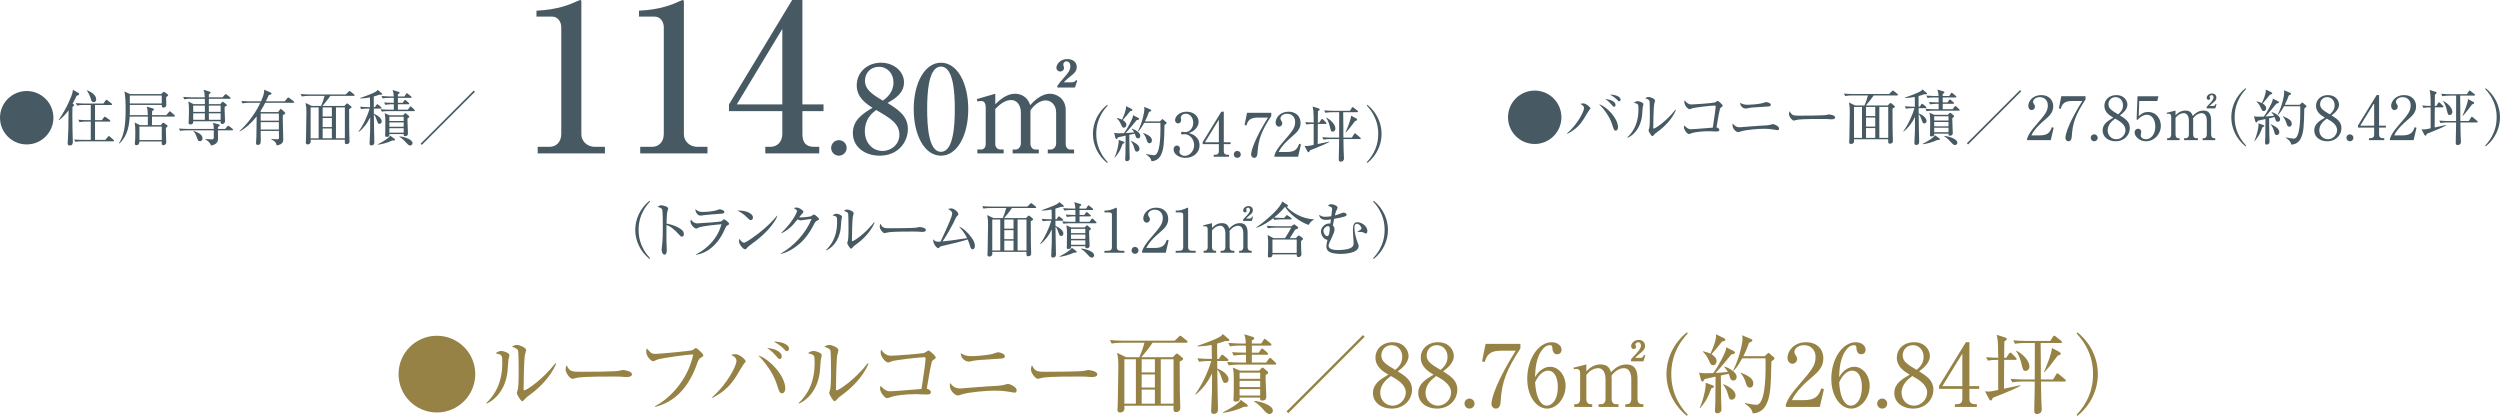 <?xml version="1.0" encoding="UTF-8"?><svg id="_レイヤー_2" xmlns="http://www.w3.org/2000/svg" width="665.271" height="110.685" viewBox="0 0 665.271 110.685"><g id="contents"><path d="M294.625,43.373c-2.497-2.001-3.794-4.882-3.794-7.747s1.297-5.746,3.794-7.747l.144.224c-2.978,3.153-3.041,6.354-3.041,7.523s.063,4.37,3.041,7.523l-.144.224Z" style="fill:#475a63;"/><path d="M302.917,31.368c.128.064.208.16.208.288,0,.144-.176.24-.672.336-.208.256-.656.784-1.345,1.633-.608.736-1.137,1.329-1.568,1.777.08,0,1.425-.064,2.272-.176-.063-.112-.256-.48-.656-.912l.08-.096c1.249.48,2.209,1.2,2.209,1.937,0,.304-.176.656-.608.656-.384,0-.544-.192-.688-.736-.016-.048-.079-.272-.176-.512l-1.456.32c0,.688.048,3.97.048,4.274.016.32.063,1.761.063,2.049,0,.416-.368.688-.768.688-.337,0-.433-.208-.433-.48,0-.256.064-1.312.064-1.537.016-.512.031-2.081.048-4.786-1.009.224-1.809.4-2.017.448-.097.16-.257.464-.4.464-.16,0-.256-.192-.288-.288l-.353-1.36c.272.064.736.112,1.137.112.496,0,1.232-.016,1.488-.032,1.089-1.473,2.065-3.506,2.289-4.146.064-.16.096-.448.096-.64l1.425.72ZM296.595,41.9c.688-1.553,1.152-3.585,1.12-4.674l1.312.48c.112.048.225.144.225.224,0,.112-.097.192-.513.352-.512,1.489-.977,2.385-2.064,3.665l-.08-.048ZM297.203,31.384c.448.112.977.256,1.376.448.448-.896,1.153-2.641,1.057-3.585l1.521.752c.128.064.192.16.192.24,0,.24-.24.288-.608.352-.752.96-.864,1.104-1.953,2.353.465.288.945.72.945,1.264,0,.368-.24.768-.657.768-.367,0-.464-.192-.815-.976-.368-.832-.736-1.185-1.073-1.521l.017-.096ZM300.98,37.482c.656.288,2.257,1.008,2.257,2.097,0,.512-.368.784-.704.784-.433,0-.513-.32-.721-1.056-.224-.833-.528-1.297-.88-1.761l.048-.064ZM308.632,32.312l.479-.448c.08-.08.177-.176.225-.176.063,0,.176.096.224.144l.769.656c.08.064.145.16.145.24,0,.112-.305.336-.593.544-.096,4.434-.128,6.418-.977,8.051-.592,1.136-1.601,1.553-2.48,1.569-.128-.752-.624-1.249-1.457-1.809l.017-.096c.736.144,1.712.32,2.129.32,1.616,0,1.696-5.282,1.696-6.931,0-.272-.016-1.408-.016-1.681h-4.322c-.784,1.489-1.328,2.033-1.568,2.289l-.096-.064c1.184-2.353,1.729-5.058,1.729-5.891,0-.16-.048-.464-.08-.608l1.729.736c.08.032.176.112.176.224,0,.16-.24.272-.624.448-.176.512-.464,1.312-1.057,2.481h3.954ZM304.262,35.369c1.521.624,2.273,1.136,2.273,2.001,0,.384-.192.752-.641.752-.416,0-.544-.176-.896-1.281-.128-.416-.433-.96-.801-1.376l.064-.096Z" style="fill:#475a63;"/><path d="M318.124,36.266c.736.624,1.089,1.425,1.089,2.369,0,1.969-1.617,3.377-3.729,3.377-1.729,0-3.186-.977-3.186-2.257,0-.704.464-1.024.912-1.024.545,0,.784.464.784.801,0,.24-.048.384-.096.512-.032.096-.048.208-.048.368,0,.608.688,1.057,1.44,1.057,1.232,0,2.481-1.217,2.481-2.833,0-1.649-1.217-2.929-2.497-2.929-.097,0-.545.064-.641.064-.24,0-.353-.144-.353-.336,0-.208.16-.368.368-.368.097,0,.577.096.688.096,1.345,0,2.193-1.2,2.193-2.497,0-1.249-.753-2.401-2.017-2.401-.849,0-1.297.608-1.297,1.073,0,.08.032.16.048.24.032.112.048.272.048.384,0,.496-.368.88-.816.88-.528,0-.8-.464-.8-.88,0-.88,1.024-2.241,3.073-2.241,1.969,0,3.201,1.281,3.201,2.689,0,.56-.208,1.104-.593,1.633-.656.864-1.376,1.136-2.032,1.36.736.224,1.217.384,1.776.865Z" style="fill:#475a63;"/><path d="M325.007,29.719h.656v8.131h1.81v.512h-1.81v1.857c0,.704.353.976,1.121.976h.256v.512h-4.065v-.512h.256c.752,0,1.12-.256,1.12-.976v-1.857h-4.306v-.56l4.962-8.083ZM324.351,31.832l-3.697,6.018h3.697v-6.018Z" style="fill:#475a63;"/><path d="M330.178,41.084c.017.528-.432.928-.928.928-.528,0-.929-.416-.929-.928s.4-.928.929-.928c.496,0,.928.416.928.928Z" style="fill:#475a63;"/><path d="M338.294,30.023v.848c-2.546,3.922-3.441,6.146-3.65,9.716-.031.416-.08,1.425-.896,1.425-.4,0-.816-.336-.816-.88,0-1.136,1.12-4.498,4.497-9.844h-2.736c-2.321,0-2.674,1.073-3.025,2.097l-.48-.112.656-3.25h6.451Z" style="fill:#475a63;"/><path d="M345.433,41.708h-6.291v-.432c.32-1.009,1.073-2.129,2.354-3.585,2.353-2.721,3.153-3.634,3.153-5.234,0-1.2-.769-2.193-2.129-2.193-1.121,0-1.793.672-1.793,1.249,0,.048,0,.256.16.496.208.32.336.496.336.8,0,.48-.384.896-.864.896-.561,0-.912-.528-.912-1.121,0-1.168,1.137-2.865,3.441-2.865,1.984,0,3.201,1.249,3.201,2.977,0,1.617-.929,2.497-2.369,3.729-.544.448-2.657,2.257-3.457,4.018h2.209c2.24,0,2.769-.865,3.249-2.193l.48.176-.769,3.281Z" style="fill:#475a63;"/><path d="M350.955,39.051c-1.248.496-1.841.736-2.368.96-.097.24-.192.512-.4.512-.08,0-.192-.08-.272-.24l-.784-1.489c.208.032.32.064.576.064.448,0,.832-.08,1.873-.304v-5.57c-.433,0-1.201,0-1.921.144l-.32-.64c.784.064,1.297.096,2.241.112,0-3.153-.128-3.634-.288-4.258l1.536.48c.208.064.336.128.336.288s-.031.192-.447.48c-.017.48-.032,2.577-.032,3.009h.384l.513-.768c.08-.112.16-.192.239-.192.097,0,.192.08.288.176l.736.752c.08.096.16.16.16.24,0,.144-.128.176-.239.176h-2.081c0,.192-.017,5.042-.032,5.346.48-.112,2.609-.56,3.041-.656v.112c-.864.512-2.32,1.104-2.737,1.265ZM361.872,37.002h-4.37c.017,1.985.032,2.209.048,2.945.017.32.097,1.889.097,2.241,0,.688-.641.832-.864.832-.528,0-.528-.416-.528-.624,0-.144.08-3.345.08-3.969,0-.208.016-1.201.016-1.425h-2.289c-.416,0-1.185.016-1.873.144l-.319-.64c.816.064,1.632.112,2.465.112h2.017c.016-3.425.016-3.617.016-6.755h-1.792c-.417,0-1.185.016-1.889.144l-.305-.64c.816.08,1.633.112,2.449.112h4.401l.48-.768c.08-.144.16-.208.225-.208.096,0,.159.048.304.16l.992.784c.08.064.16.128.16.24,0,.16-.16.176-.24.176h-3.713c.048,1.873.031,4.882.048,6.755h2.257l.576-.928c.048-.08.128-.208.224-.208.097,0,.177.064.305.176l1.104.928c.063.048.16.128.16.24,0,.16-.16.176-.24.176ZM354.653,35.033c-.448,0-.513-.24-.769-1.344-.048-.208-.4-1.633-.992-2.305l.08-.08c.96.464,2.385,1.729,2.385,2.881,0,.64-.448.848-.704.848ZM360.592,32.216c-.785,1.057-1.745,2.321-2.466,3.041l-.08-.032c.528-1.168,1.393-3.265,1.489-4.434l1.408.736c.112.064.208.208.208.32,0,.176-.048.192-.56.368Z" style="fill:#475a63;"/><path d="M363.857,43.373l-.144-.224c2.977-3.153,3.041-6.355,3.041-7.523s-.064-4.37-3.041-7.523l.144-.224c2.497,2.001,3.794,4.882,3.794,7.747s-1.297,5.746-3.794,7.747Z" style="fill:#475a63;"/><path d="M14.213,31.328c0,3.922-3.185,7.107-7.106,7.107s-7.106-3.169-7.106-7.107c0-3.969,3.217-7.107,7.106-7.107s7.106,3.153,7.106,7.107Z" style="fill:#475a63;"/><path d="M19.544,27.742c.097.064.177.144.177.24,0,.128-.145.256-.433.464-.032.544-.032.944-.032,1.985,0,2.273.049,5.058.097,6.242.016.352.032.8.032,1.024,0,.608-.145,1.009-.816,1.009-.4,0-.561-.16-.561-.544,0-.112.176-3.089.176-3.665.017-.608.032-2.145.064-5.154-.704.976-1.537,1.905-2.529,2.625l-.096-.064c2.289-3.33,3.425-6.355,3.617-7.075.08-.304.145-.704.16-.944l1.44.832c.128.08.225.16.225.288,0,.288-.32.384-.673.48-.24.512-.496,1.04-1.072,2.113l.224.144ZM25.291,27.935v4.034h1.809l.544-.736c.048-.064.16-.192.256-.192.064,0,.177.08.288.16l1.024.736c.08.064.16.16.16.24,0,.176-.144.176-.24.176h-3.841v4.866h2.736l.688-.816c.08-.096.177-.208.257-.208.079,0,.191.096.288.176l.928.816c.064.064.16.144.16.24,0,.176-.144.176-.24.176h-8.179c-.128,0-1.137,0-1.889.144l-.305-.624c.784.064,1.665.096,2.449.096h1.969v-4.866h-1.104c-.4,0-1.169.016-1.889.144l-.32-.64c.784.08,1.681.112,2.465.112h.849v-4.034h-1.793c-.368,0-1.168.016-1.873.144l-.319-.64c1.312.112,2.272.112,2.448.112h4.883l.576-.768c.096-.144.16-.24.271-.24.064,0,.177.096.288.176l1.041.8c.063.048.16.144.16.24,0,.16-.16.176-.24.176h-4.306ZM23.226,24.029c.704.32,2.369,1.12,2.369,2.385,0,.368-.16.768-.656.768-.544,0-.672-.448-.8-.96-.192-.72-.705-1.713-.993-2.097l.08-.096Z" style="fill:#475a63;"/><path d="M46.308,31.024h-5.858c-.016.528-.031,1.841-.016,2.273h2.354l.416-.464c.096-.096.176-.208.256-.208s.176.096.272.16l.736.56c.096.08.144.096.144.208,0,.08-.032.128-.16.224-.128.096-.192.144-.32.272,0,.96.048,2.129.08,3.105,0,.112.032.608.032.704,0,.656-.641.784-.8.784-.16,0-.417-.112-.417-.48,0-.08.017-.448.017-.512h-5.938c-.017.56-.192.977-.784.977-.448,0-.448-.272-.448-.416s.08-.768.08-.88c.048-.832.048-1.697.048-2.289,0-1.136-.032-1.617-.16-2.449l1.377.704h2.112c0-.752.017-1.569.017-2.273h-4.834c-.129,2.209-.528,5.154-2.737,7.155l-.128-.048c1.36-2.097,1.776-4.658,1.776-8.867,0-1.281-.016-3.81-.336-4.93l1.521.704h8.275l.448-.432c.144-.144.191-.176.271-.176.097,0,.192.064.257.112l.688.528c.097.08.209.144.209.24,0,.112-.049.16-.545.528-.016.336.032,1.841.032,2.145,0,.56-.592.656-.736.656-.464,0-.464-.336-.464-.592v-.128h-8.5c.017,1.793.017,2.177-.016,2.721h4.802c-.016-1.088-.096-1.649-.272-2.273l1.665.496c.128.032.225.096.225.24,0,.16-.049.192-.465.464-.016.176-.032.848-.032,1.073h3.794l.704-.816c.097-.096.145-.208.24-.208s.225.112.288.176l.912.816c.097.096.16.144.16.256,0,.144-.128.16-.24.16ZM43.043,25.422h-8.483c-.032.304-.017,1.777-.017,2.113h8.5v-2.113ZM43.043,33.681h-5.938v3.585h5.938v-3.585Z" style="fill:#475a63;"/><path d="M61.756,34.689h-3.762c0,.32.032,1.857.032,2.209,0,1.217-.929,1.681-1.889,1.825-.192-.752-.801-1.249-1.489-1.601v-.128c1.104.064,1.553.096,1.729.096.464,0,.479-.208.512-.48.016-.144,0-1.713,0-1.921h-7.059c-.16,0-1.152,0-1.889.144l-.32-.624c1.057.08,2.161.096,2.465.096h6.803c-.016-.832-.016-.928-.224-1.617l1.521.4c.191.048.288.144.288.256,0,.16-.208.32-.465.448-.016.224-.016.32-.016.512h1.921l.528-.624c.128-.144.208-.208.288-.208s.191.048.368.192l.752.608c.096.08.16.16.16.256,0,.112-.096.16-.256.16ZM61.132,26.286h-5.555v1.425h3.041l.385-.432c.128-.144.191-.192.271-.192.097,0,.192.064.336.176l.608.496c.097.08.145.144.145.224,0,.128-.112.24-.576.448-.048,1.041.096,2.721.096,3.762,0,.688-.576.8-.752.8-.496,0-.448-.4-.433-.72h-7.283c.017.224.064.848-.752.848-.48,0-.48-.304-.48-.496,0-.08.032-.48.032-.56.048-.656.064-2.113.064-2.785,0-1.12-.032-1.617-.16-2.273l1.376.704h3.025c0-.336,0-.688-.016-1.425h-3.569c-.353,0-1.137,0-1.889.144l-.305-.64c1.072.096,2.177.112,2.449.112h3.297c-.048-1.073-.048-1.313-.352-2.001l1.44.416c.288.08.464.16.464.304,0,.16-.16.336-.464.48v.801h3.634l.592-.656c.128-.128.192-.192.272-.192s.16.048.304.16l.832.656c.097.08.16.176.16.256,0,.128-.144.16-.239.16ZM54.521,28.095h-3.105v1.681h3.105v-1.681ZM51.415,30.159v1.729h3.09l.016-1.729h-3.105ZM53.225,37.571c-.48,0-.528-.128-.961-1.313-.224-.608-.4-.944-.8-1.312l.063-.112c.944.352,2.369.865,2.369,2.001,0,.304-.208.736-.672.736ZM58.715,28.095h-3.138v1.681h3.138v-1.681ZM58.715,30.159h-3.138l.016,1.729h3.122v-1.729Z" style="fill:#475a63;"/><path d="M74.001,29.823l.497-.672c.048-.064.111-.16.191-.16.097,0,.145.032.305.176l.784.704c.048.048.144.128.144.224,0,.192-.336.384-.656.544-.063,1.761.112,4.578.112,6.339,0,.592,0,1.44-1.761,1.729-.112-.576-.208-1.024-1.44-1.633l.016-.096c.513.08,1.024.08,1.553.08.385,0,.496-.048.496-.496,0-.272-.031-1.473-.031-1.713h-4.834c.016.816.016,1.617.016,2.433,0,.704,0,1.281-.801,1.281-.271,0-.464-.128-.464-.448,0-.176.08-1.425.096-1.697.032-1.264.049-2.081.08-5.442-1.264,1.585-2.721,3.025-4.497,4.002l-.049-.112c.497-.464,3.554-3.281,5.522-7.507h-2.865c-.399,0-1.168.016-1.889.144l-.304-.624c1.088.08,2.225.096,2.449.096h2.785c.864-2.001.848-2.385.832-3.105l1.776.768c.097.048.192.16.192.272,0,.192-.256.288-.736.416-.16.352-.288.64-.769,1.649h4.994l.721-.848c.111-.128.16-.192.256-.192.08,0,.16.064.288.16l1.12.848c.08.064.16.144.16.256,0,.144-.128.16-.24.16h-7.475c-.416.816-.704,1.376-1.297,2.273l.256.192h4.466ZM69.376,30.208v1.905h4.834v-1.905h-4.834ZM69.376,32.496v1.969h4.834v-1.969h-4.834Z" style="fill:#475a63;"/><path d="M85.431,28.191c.368-.768.784-2.017.944-2.673h-4.178c-.432,0-1.185.016-1.889.144l-.32-.64c.816.064,1.633.112,2.466.112h9.539l.705-.688c.128-.128.256-.24.304-.24.08,0,.145.048.304.176l.896.72c.064.048.16.144.16.24,0,.16-.16.176-.256.176h-6.227c-.448.736-1.648,2.193-2.064,2.673h5.826l.448-.464c.16-.16.208-.208.304-.208.08,0,.208.096.288.16l.736.624c.097.08.128.16.128.208,0,.144-.063.192-.64.512,0,1.809.016,4.098.031,5.906.017.752.08,1.937.08,2.673,0,.688-.576.752-.8.752-.48,0-.48-.256-.448-1.168h-9.107c0,.064.016.432.016.512,0,.576-.512.736-.784.736-.513,0-.513-.352-.513-.496,0-.064.049-.848.049-.977.031-1.745.111-5.426.111-6.947,0-1.152-.031-1.649-.224-2.625l1.648.8h2.465ZM82.662,28.575v8.228h2.129v-8.228h-2.129ZM88.312,31.008v-2.433h-2.449v2.433h2.449ZM88.312,33.809v-2.417h-2.449v2.417h2.449ZM88.312,36.802v-2.609h-2.449v2.609h2.449ZM91.77,36.802v-8.228h-2.369v8.228h2.369Z" style="fill:#475a63;"/><path d="M95.388,35.025c1.217-1.537,2.497-4.386,2.978-6.13h-.368c-.145,0-1.137,0-1.889.144l-.305-.64c.913.08,1.841.112,2.673.112,0-.768-.031-1.905-.031-2.593-.944.192-1.761.256-2.609.288v-.128c.32-.112,3.489-1.168,4.322-1.793.208-.16.271-.272.336-.384l1.104.928c.063.048.111.128.111.224,0,.16-.16.16-.304.16,0,0-.192,0-.464-.016-.337.128-.705.272-1.489.48,0,.736.017,2.209.017,2.833h.304l.385-.576c.063-.096.144-.208.239-.208.097,0,.225.112.305.176l.688.576c.08.064.159.144.159.256,0,.16-.159.16-.239.16h-1.841c0,.304.016,1.024.016,1.408,1.568.56,2.097,1.521,2.097,2.017,0,.336-.24.64-.592.64-.385,0-.433-.16-.753-1.056-.208-.608-.368-1.073-.752-1.393.032,2.785.032,3.105.064,4.322.031,1.089.063,2.353.063,2.929,0,.288,0,.928-.8.928-.416,0-.465-.24-.465-.544,0-.528.128-2.881.145-3.361.032-1.569.016-2.193.016-3.585-.704,1.521-1.713,2.881-3.025,3.906l-.096-.08ZM100.525,38.403c1.121-.544,2.93-1.601,3.313-2.305l1.152.848c.097.064.145.144.145.24,0,.224-.368.208-.769.208-1.024.528-2.896,1.041-3.81,1.104l-.032-.096ZM107.633,25.662l.4-.64c.08-.128.16-.224.24-.224s.208.112.304.192l.784.64c.08.064.16.144.16.256,0,.144-.128.16-.24.16h-3.394v1.312h1.281l.384-.576c.064-.096.128-.192.24-.192.08,0,.192.096.288.176l.656.56c.096.08.16.16.16.256,0,.144-.145.16-.24.16h-2.77v1.441h2.657l.465-.656c.079-.128.176-.208.256-.208.096,0,.191.096.288.192l.688.64c.08.08.16.16.16.256,0,.16-.129.16-.24.16h-6.659c-.271,0-1.12,0-1.889.144l-.32-.64c.816.064,1.648.112,2.465.112h1.041v-1.441h-.385c-.208,0-1.104,0-1.889.16l-.304-.64c.48.032,1.185.096,2.577.096,0-.624-.017-1.009-.017-1.312h-1.056c-.288,0-1.121,0-1.889.144l-.32-.64c1.168.096,2.192.112,2.465.112h.784c-.016-.72-.032-.896-.288-1.713l1.633.496c.08.016.224.064.224.24,0,.208-.368.384-.448.416v.56h1.745ZM107.265,30.672l.368-.4c.063-.064.16-.16.224-.16.08,0,.192.096.257.144l.624.528c.096.08.176.176.176.288,0,.16-.192.288-.464.416-.017.16-.017.272-.017.592,0,.544.129,2.929.129,3.409,0,.224-.032.736-.736.736-.417,0-.417-.208-.4-.544h-3.81c.032.368.048.736-.721.736-.271,0-.416-.08-.416-.368,0-.032.017-.16.032-.384.032-.592.032-2.321.032-3.025,0-1.408,0-1.552-.177-2.529l1.265.56h3.634ZM103.615,31.056v1.136h3.81v-1.136h-3.81ZM103.615,32.576v1.153h3.81v-1.153h-3.81ZM103.615,34.113v1.185h3.81v-1.185h-3.81ZM106.305,36.29c1.44.128,3.473.848,3.473,1.809,0,.384-.352.624-.64.624-.368,0-.736-.4-1.009-.704-.096-.128-.977-1.136-1.824-1.616v-.112Z" style="fill:#475a63;"/><path d="M112.244,38.563l-.32-.32,14.149-14.15.32.32-14.149,14.15Z" style="fill:#475a63;"/><path d="M143.081,39.069h3.165c1.691,0,3.11-1.2,3.11-3.438V7.203c0-1.31-.873-2.783-2.401-2.783h-4.201v-1.583c5.675-.218,9.167-1.801,9.931-2.128.218-.109,1.582-.709,1.691-.709.272,0,.327.218.327.546v35.195c0,1.637,1.31,3.329,3.656,3.329h2.619v1.746h-17.897v-1.746Z" style="fill:#475a63;"/><path d="M170.365,39.069h3.165c1.691,0,3.11-1.2,3.11-3.438V7.203c0-1.31-.873-2.783-2.401-2.783h-4.201v-1.583c5.675-.218,9.167-1.801,9.931-2.128.218-.109,1.582-.709,1.691-.709.272,0,.327.218.327.546v35.195c0,1.637,1.31,3.329,3.656,3.329h2.619v1.746h-17.897v-1.746Z" style="fill:#475a63;"/><path d="M193.993,27.774L210.8,0h2.729v27.774h5.62v1.801h-5.62v6.166c0,2.183.981,3.329,3.056,3.329h1.418v1.746h-14.351v-1.746h1.364c1.746,0,3.165-1.255,3.165-3.438v-6.057h-14.188v-1.801ZM196.067,27.774h12.113V7.694l-12.113,20.08Z" style="fill:#475a63;"/><path d="M225.305,39.363c0,1.129-.936,2.064-2.064,2.064-1.161,0-2.064-.935-2.064-2.064,0-1.161.936-2.064,2.064-2.064s2.064.903,2.064,2.064Z" style="fill:#475a63;"/><path d="M227.982,22.687c0-3.355,2.71-6,6.452-6,3.451,0,6.129,2.323,6.129,5.226s-2.42,4.355-4.388,5.484c2.871,1.774,5.42,3.484,5.42,6.935s-2.549,7.096-7.517,7.096c-3.838,0-7.129-2.226-7.129-6.032,0-3.451,2.646-5.161,5.227-6.709-1.839-1.194-4.194-2.806-4.194-6ZM230.145,34.944c0,3.226,2.193,5.226,4.677,5.226,2.354,0,4.516-1.742,4.516-4.29,0-3.032-2.451-4.451-6.193-6.613-1.064.839-2.999,2.323-2.999,5.677ZM237.757,21.945c0-2.419-1.613-4.161-3.871-4.161-2.193,0-3.709,1.613-3.709,3.677,0,2.387,2,3.709,4.773,5.323,1-.774,2.807-2.161,2.807-4.839Z" style="fill:#475a63;"/><path d="M257.66,29.041c0,7.032-2.968,12.387-7.258,12.387-4.419,0-7.258-5.516-7.258-12.387,0-7.064,3-12.354,7.258-12.354,4.387,0,7.258,5.484,7.258,12.354ZM246.725,29.041c0,4.29.323,11.354,3.678,11.354,3.29,0,3.678-6.838,3.678-11.354,0-4.226-.323-11.322-3.678-11.322-3.322,0-3.678,6.871-3.678,11.322Z" style="fill:#475a63;"/><path d="M259.951,26.364l4.903-1.419v2.806c2.161-2.193,3.871-2.806,5.258-2.806,1.452,0,3.322.71,4.032,3.032.774-.839,2.774-3.032,5.29-3.032,1.71,0,4.161,1.258,4.161,4.355v8.968c0,1,.581,1.516,1.161,1.516h1.064v1.032h-6.999v-1.032h.838c.71,0,1.388-.71,1.388-1.613v-8.258c0-1.968-1.323-3.194-2.774-3.194-1.581,0-3.129,1.258-4.064,2.645v8.903c0,.806.549,1.516,1.258,1.516h.968v1.032h-6.968v-1.032h.839c.839,0,1.355-.903,1.355-1.613v-8.258c0-1.936-1.064-3.29-2.581-3.29-.936,0-2.387.387-4.226,2.387v9.354c0,.71.483,1.419,1.387,1.419h.839v1.032h-7v-1.032h1.032c.71,0,1.194-.613,1.194-1.419v-9.806c0-.774-.259-1.677-1.162-1.677-.097,0-.516,0-1.032.129l-.161-.645ZM286.048,23.299h-4.678v-.452c.419-.645.581-.839,1.968-2.419.839-.968,1.483-1.71,1.483-2.839,0-.839-.451-1.258-1.032-1.258s-.838.419-.838.871c0,.226.193.645.193.903,0,.613-.613.936-1.032.936-.517,0-1-.419-1-1,0-.839.903-2.323,2.903-2.323,1.612,0,2.516.935,2.516,2.064,0,1.161-.581,1.677-2.226,2.968-.322.258-.903.774-1.226,1.161h1.87c.742,0,1.162-.129,1.388-.613l.322.161-.612,1.839Z" style="fill:#475a63;"/><path d="M172.84,68.916c-2.497-2.001-3.794-4.882-3.794-7.747s1.297-5.746,3.794-7.747l.145.224c-2.978,3.153-3.042,6.354-3.042,7.523s.064,4.37,3.042,7.523l-.145.224Z" style="fill:#475a63;"/><path d="M181.469,62.977c-.24,0-.448-.208-.704-.48-1.473-1.633-2.306-2.209-3.41-2.625,0,.624-.031,3.409-.016,3.986,0,.416.096,2.257.096,2.625,0,.336,0,1.281-.624,1.281-.528,0-.752-.928-.752-1.344,0-.24.016-.384.112-1.073.191-1.264.208-3.793.208-5.154,0-.688-.017-3.874-.145-4.386-.096-.352-.448-.512-1.28-.8.32-.192.704-.384,1.057-.384.24,0,1.809.336,1.809.848,0,.128-.192.672-.225.8-.176.608-.208,2.449-.224,3.233,1.633.256,3.249.96,4.13,1.729.288.256.479.656.479,1.073,0,.528-.319.672-.512.672Z" style="fill:#475a63;"/><path d="M193.555,60c-.305.16-.337.224-.545.704-2.593,6.21-6.898,7.011-7.779,7.091l-.031-.112c.992-.416,5.474-2.945,6.786-8.019-.464.032-5.074.448-6.099.896-.096.048-.479.288-.576.288-.399,0-1.568-.944-1.568-1.905,0-.144.016-.272.112-.544.271.416.816,1.041,1.664,1.041.769,0,6.179-.416,6.419-.528.145-.064.593-.576.721-.576.176,0,1.36.848,1.36,1.216,0,.208-.208.32-.464.448ZM191.634,56.895c-1.232.064-3.826.288-4.194.352-.784.112-.864.128-1.12.128-.513,0-1.28-.72-1.28-1.729.704.656,1.2.752,2.081.752,1.072,0,3.137-.224,3.809-.528.32-.144.368-.176.513-.176.288,0,1.312.224,1.312.72,0,.32-.208.432-1.12.48Z" style="fill:#475a63;"/><path d="M199.781,58.575c-.271,0-.464-.192-.977-.704-1.12-1.136-2.017-1.552-2.625-1.825,1.921-.128,4.194.56,4.194,1.889,0,.352-.272.64-.593.64ZM201.174,64.066c-.336.256-1.841,1.344-2.112,1.617-.08.08-.433.48-.513.56-.063.064-.192.096-.271.096-.561,0-1.617-1.344-1.617-2.097,0-.288.096-.528.16-.704.368.72.832,1.056,1.169,1.056.527,0,3.009-1.841,3.697-2.369,2.577-1.969,3.81-3.345,5.105-4.834l.08.048c-.384,1.168-2.177,3.922-5.698,6.627Z" style="fill:#475a63;"/><path d="M217.47,58.704c-.368.16-.512.304-.864.992-1.537,2.993-3.218,4.994-5.666,6.515-.849.528-1.938,1.089-3.138,1.361l-.032-.112c3.489-1.937,6.723-5.474,8.195-9.204-.656.064-1.744.224-2.4.32-.112.016-.433.064-.513.064-.16,0-.448-.064-.816-.272-1.488,1.969-2.657,2.881-4.241,3.713l-.08-.128c2.625-2.401,4.178-5.282,4.178-5.794,0-.16-.032-.288-.881-.8.385-.128.736-.128.784-.128.641,0,1.81.736,1.81,1.152,0,.144-.064.224-.368.512-.16.144-.576.688-.785.944.721.08,2.722-.144,3.138-.288.145-.048.688-.48.849-.48.176,0,1.328.96,1.328,1.265,0,.112-.048.16-.496.368Z" style="fill:#475a63;"/><path d="M223.905,58.448c-.032.368-.16,2.017-.192,2.353-.416,3.441-2.48,5.266-3.842,5.826l-.08-.096c2.962-2.785,2.962-6.243,2.962-7.587,0-1.329-.017-1.329-1.232-1.649.256-.176.608-.416,1.056-.416.417,0,1.505.352,1.505.8,0,.128-.16.656-.176.768ZM227.795,65.058c-.544.384-.593.448-1.009.896-.08.08-.224.24-.32.24-.304,0-1.024-1.312-1.024-1.521,0-.112.192-.592.208-.704.145-.672.145-2.753.145-3.185,0-.592-.016-3.553-.096-3.938-.064-.288-.385-.496-1.152-.752.208-.128.527-.336.896-.336.48,0,1.729.48,1.729.96,0,.144-.192.784-.225.912-.16.816-.24,5.298-.24,6.274,0,.064,0,.272.112.272.384,0,3.281-1.841,5.794-5.042l.129.096c-1.089,2.625-3.394,4.722-4.946,5.826Z" style="fill:#475a63;"/><path d="M245.403,61.713c-.145,0-.528-.032-.561-.032-.576-.048-.736-.064-1.809-.064-4.882,0-6.323.096-7.043.288-.048.016-.561.144-.608.144-.416,0-1.28-1.024-1.28-1.761,0-.096.016-.4.192-.768.544,1.217,1.04,1.217,2.705,1.217,1.104,0,6.306-.016,7.042-.192.097-.016.561-.144.656-.144.097,0,1.697.176,1.697.8,0,.496-.801.512-.992.512Z" style="fill:#475a63;"/><path d="M258.833,66.339c-.416,0-.561-.416-.688-.832-.176-.592-.32-1.056-.641-1.793-1.521.528-5.01,1.344-6.979,1.793-.288.064-.352.112-.528.304-.144.176-.24.24-.352.24-.305,0-1.44-1.168-1.312-2.385.496.528.656.656,1.408.656.096,0,.433-.016.544-.032,2.065-4.434,3.09-6.643,3.09-7.507,0-.528-.448-.8-1.104-1.168.368-.096.64-.16.864-.16.736,0,1.889.945,1.889,1.521,0,.192-.064.288-.4.592-.24.208-.608,1.152-.929,1.793-.592,1.168-1.76,3.281-2.864,4.882,2.208-.224,2.576-.272,6.515-.88-.528-1.088-1.089-1.873-2.146-3.105,1.265.56,2.305,1.601,3.218,2.817.64.848,1.008,1.553,1.008,2.401,0,.56-.319.864-.592.864Z" style="fill:#475a63;"/><path d="M266.821,58.031c.368-.768.784-2.017.944-2.673h-4.178c-.432,0-1.185.016-1.889.144l-.32-.64c.816.064,1.633.112,2.466.112h9.539l.705-.688c.128-.128.256-.24.304-.24.08,0,.145.048.304.176l.896.72c.064.048.16.144.16.24,0,.16-.16.176-.256.176h-6.227c-.448.736-1.648,2.193-2.064,2.673h5.826l.448-.464c.16-.16.208-.208.304-.208.08,0,.208.096.288.16l.736.624c.097.08.128.16.128.208,0,.144-.063.192-.64.512,0,1.809.016,4.098.031,5.906.017.752.08,1.937.08,2.673,0,.688-.576.752-.8.752-.48,0-.48-.256-.448-1.168h-9.107c0,.064.016.432.016.512,0,.576-.512.736-.784.736-.513,0-.513-.352-.513-.496,0-.064.049-.848.049-.977.031-1.745.111-5.426.111-6.947,0-1.152-.031-1.649-.224-2.625l1.648.8h2.465ZM264.053,58.416v8.227h2.129v-8.227h-2.129ZM269.703,60.848v-2.433h-2.449v2.433h2.449ZM269.703,63.649v-2.417h-2.449v2.417h2.449ZM269.703,66.643v-2.609h-2.449v2.609h2.449ZM273.16,66.643v-8.227h-2.369v8.227h2.369Z" style="fill:#475a63;"/><path d="M276.778,64.866c1.217-1.537,2.497-4.386,2.978-6.13h-.368c-.145,0-1.137,0-1.889.144l-.305-.64c.913.08,1.841.112,2.673.112,0-.768-.031-1.905-.031-2.593-.944.192-1.761.256-2.609.288v-.128c.32-.112,3.489-1.168,4.322-1.793.208-.16.271-.272.336-.384l1.104.928c.063.048.111.128.111.224,0,.16-.16.16-.304.16,0,0-.192,0-.464-.016-.337.128-.705.272-1.489.48,0,.736.017,2.209.017,2.833h.304l.385-.576c.063-.096.144-.208.239-.208.097,0,.225.112.305.176l.688.576c.08.064.159.144.159.256,0,.16-.159.16-.239.16h-1.841c0,.304.016,1.024.016,1.408,1.568.56,2.097,1.521,2.097,2.017,0,.336-.24.64-.592.64-.385,0-.433-.16-.753-1.057-.208-.608-.368-1.072-.752-1.392.032,2.785.032,3.105.064,4.322.031,1.089.063,2.353.063,2.929,0,.288,0,.928-.8.928-.416,0-.465-.24-.465-.544,0-.528.128-2.881.145-3.361.032-1.569.016-2.193.016-3.585-.704,1.521-1.713,2.881-3.025,3.906l-.096-.08ZM281.916,68.243c1.121-.544,2.93-1.601,3.313-2.305l1.152.848c.097.064.145.144.145.24,0,.224-.368.208-.769.208-1.024.528-2.896,1.041-3.81,1.104l-.032-.096ZM289.023,55.502l.4-.64c.08-.128.16-.224.24-.224s.208.112.304.192l.784.64c.08.064.16.144.16.256,0,.144-.128.16-.24.16h-3.394v1.312h1.281l.384-.576c.064-.096.128-.192.24-.192.08,0,.192.096.288.176l.656.56c.096.08.16.16.16.256,0,.144-.145.16-.24.16h-2.77v1.441h2.657l.465-.656c.079-.128.176-.208.256-.208.096,0,.191.096.288.192l.688.64c.08.08.16.16.16.256,0,.16-.129.16-.24.16h-6.659c-.271,0-1.12,0-1.889.144l-.32-.64c.816.064,1.648.112,2.465.112h1.041v-1.441h-.385c-.208,0-1.104,0-1.889.16l-.304-.64c.48.032,1.185.096,2.577.096,0-.624-.017-1.009-.017-1.312h-1.056c-.288,0-1.121,0-1.889.144l-.32-.64c1.168.096,2.192.112,2.465.112h.784c-.016-.72-.032-.896-.288-1.713l1.633.496c.08.016.224.064.224.24,0,.208-.368.384-.448.416v.56h1.745ZM288.655,60.512l.368-.4c.063-.064.16-.16.224-.16.08,0,.192.096.257.144l.624.528c.096.08.176.176.176.288,0,.16-.192.288-.464.416-.017.16-.017.272-.017.592,0,.544.129,2.929.129,3.409,0,.224-.032.736-.736.736-.417,0-.417-.208-.4-.544h-3.81c.032.368.048.736-.721.736-.271,0-.416-.08-.416-.368,0-.032.017-.16.032-.384.032-.592.032-2.321.032-3.025,0-1.408,0-1.552-.177-2.529l1.265.56h3.634ZM285.006,60.896v1.136h3.81v-1.136h-3.81ZM285.006,62.417v1.153h3.81v-1.153h-3.81ZM285.006,63.954v1.185h3.81v-1.185h-3.81ZM287.695,66.131c1.44.128,3.473.848,3.473,1.809,0,.384-.352.624-.64.624-.368,0-.736-.4-1.009-.704-.096-.128-.977-1.136-1.824-1.616v-.112Z" style="fill:#475a63;"/><path d="M293.891,66.739h.88c.832,0,1.12-.32,1.12-.976v-8.66c0-.496-.464-.576-.768-.576h-1.217v-.496h.288c1.232,0,2.417-.56,2.609-.672.111-.064.16-.096.224-.096.145,0,.176.096.176.224v10.276c0,.688.337.976,1.121.976h.88v.512h-5.313v-.512Z" style="fill:#475a63;"/><path d="M302.967,66.627c.016.528-.433.928-.929.928-.528,0-.929-.416-.929-.928s.4-.928.929-.928c.496,0,.929.416.929.928Z" style="fill:#475a63;"/><path d="M310.217,67.251h-6.29v-.432c.32-1.009,1.072-2.129,2.353-3.585,2.354-2.721,3.153-3.634,3.153-5.234,0-1.2-.768-2.193-2.129-2.193-1.12,0-1.792.672-1.792,1.249,0,.048,0,.256.159.496.209.32.337.496.337.8,0,.48-.385.896-.864.896-.561,0-.913-.528-.913-1.121,0-1.168,1.137-2.865,3.441-2.865,1.985,0,3.201,1.249,3.201,2.977,0,1.617-.928,2.497-2.368,3.729-.545.448-2.657,2.257-3.458,4.018h2.209c2.241,0,2.77-.865,3.249-2.193l.48.176-.769,3.281Z" style="fill:#475a63;"/><path d="M312.859,66.739h.88c.832,0,1.12-.32,1.12-.976v-8.66c0-.496-.464-.576-.768-.576h-1.217v-.496h.288c1.232,0,2.417-.56,2.609-.672.111-.064.16-.096.224-.096.145,0,.176.096.176.224v10.276c0,.688.337.976,1.121.976h.88v.512h-5.313v-.512Z" style="fill:#475a63;"/><path d="M322.527,59.376v1.265c.433-.432,1.248-1.265,2.641-1.265,1.489,0,1.777.977,1.921,1.441.528-.528,1.425-1.441,2.865-1.441,1.409,0,2.049.848,2.049,2.625v3.777c0,.608.32.96.801.96h.288v.512h-3.346v-.512h.305c.56,0,.8-.432.8-.96v-3.681c0-.448-.063-2.033-1.393-2.033-.448,0-1.456.256-2.272,1.393.016.128.031.256.031.544v3.777c0,.672.368.96.801.96h.464v.512h-3.682v-.512h.465c.448,0,.816-.304.816-.96v-3.681c0-.336-.048-2.033-1.393-2.033-.385,0-1.409.208-2.161,1.265v4.45c0,.672.368.96.801.96h.288v.512h-3.33v-.512h.288c.48,0,.801-.336.801-.96v-4.818c0-.496-.288-.752-.656-.752-.192,0-.353.016-.48.064l-.08-.304,2.369-.592ZM330.803,58.431c.24-.32.368-.448.929-1.024.336-.368.912-.992.912-1.552,0-.208-.128-.592-.496-.592-.288,0-.545.224-.545.432,0,.064.145.352.145.416,0,.192-.176.416-.448.416-.32,0-.48-.272-.48-.544,0-.544.608-1.152,1.409-1.152.656,0,1.168.416,1.168,1.088,0,.592-.304.864-.496,1.04-.176.176-1.168.977-1.328,1.2h.992c.416,0,.544-.32.624-.544l.256.08-.336,1.104h-2.305v-.368Z" style="fill:#475a63;"/><path d="M348.251,59.856c-2.449-.784-5.33-3.153-6.291-4.818-.496.592-1.376,1.601-2.929,2.865.88.08,2.112.096,2.177.096h.544l.464-.56c.08-.096.177-.192.257-.192.063,0,.208.112.288.16l.8.56c.048.032.16.128.16.24,0,.144-.128.176-.24.176h-2.528c-.289,0-1.104,0-1.873.144l-.24-.464c-.864.656-2.401,1.857-4.498,2.561l-.063-.08c3.569-2.497,6.626-5.57,6.931-6.947l1.425.944c.079.064.111.128.111.208,0,.192-.176.256-.368.288,1.489,1.521,4.002,3.153,7.268,3.345v.08c-.833.432-1.057.816-1.393,1.393ZM346.218,64.146c0,.656,0,1.408.032,2.097.016.144.063.976.063,1.393,0,.768-.72.768-.8.768-.433,0-.448-.32-.448-.704h-6.451c.017.512-.239.816-.784.816-.448,0-.448-.272-.448-.4,0-.064.032-.4.032-.464.048-.576.048-2.257.048-2.657,0-1.201,0-1.329-.144-2.465l1.536.832h3.073c.064-.08.24-.336.288-.4.257-.352,1.201-2.033,1.409-2.369h-4.338c-.4,0-1.169.016-1.889.144l-.32-.64c1.009.08,1.984.112,2.465.112h4.098l.528-.384c.096-.08.176-.112.256-.112s.145.064.24.128l.688.544c.048.048.096.112.096.192,0,.272-.384.4-.784.528-.24.352-1.217,1.937-1.425,2.257h1.601l.528-.528c.064-.064.177-.16.257-.16s.224.08.288.128l.704.528c.063.048.144.112.144.256,0,.096-.144.224-.544.56ZM345.065,63.746h-6.451v3.569h6.451v-3.569Z" style="fill:#475a63;"/><path d="M363.442,62.145c-.097,0-.337-.128-.593-.272-.271-.144-.56-.16-1.616-.176l-.017-.064c1.073-.576,1.089-.704,1.089-.896,0-.32-.561-1.185-1.249-1.185-.607,0-.624.736-.624,1.153,0,1.457.593,3.185.784,3.681.32.784.337.88.337,1.056,0,2.129-4.466,2.129-4.786,2.129-.992,0-2.817-.128-3.441-.896-.353-.416-.368-.944-.368-1.088,0-.624.208-1.409.304-1.745-1.2-.144-1.744-1.537-1.744-2.225,0-1.152,1.088-2.145,2.192-2.145.112,0,.176,0,.32.016l.145-1.104c-.593.096-1.121.128-1.377.128-1.152,0-1.713-.592-1.745-1.361.545.432,1.041.544,1.665.544s1.265-.112,1.553-.16c.192-1.473.224-1.665.224-1.873,0-.448-.144-.608-1.12-.896.112-.128.368-.432.816-.432.576,0,1.744.368,1.744.928,0,.16-.096.384-.191.544-.208.352-.272.464-.528,1.521.496-.128,1.024-.272,1.761-.592.32-.144.432-.144.576-.144.353,0,.8.224.8.56,0,.304-.336.4-.464.448-.816.256-1.553.4-2.865.64-.256,1.329-.288,1.473-.336,1.713.16.192.448.528.448,1.056s-.336,1.36-.641,2.001c-.848,1.793-.944,2.001-.944,2.401,0,1.136,1.985,1.136,2.625,1.136.017,0,2.85-.016,3.649-.816.337-.336.385-.704.385-1.136,0-.224-.192-2.753-.192-3.281,0-1.505.32-2.177,1.152-2.177,1.169,0,2.705,1.008,2.705,2.337,0,.608-.336.672-.432.672ZM353.294,60.16c-.24.032-1.12.496-1.12,1.264,0,.576.479,1.409.96,1.409.256,0,.4-.128.513-.48.208-.688.224-1.457.224-1.553,0-.272-.144-.72-.576-.64Z" style="fill:#475a63;"/><path d="M365.556,68.916l-.144-.224c2.977-3.153,3.041-6.355,3.041-7.523s-.064-4.37-3.041-7.523l.144-.224c2.497,2.001,3.794,4.882,3.794,7.747s-1.297,5.746-3.794,7.747Z" style="fill:#475a63;"/><path d="M415.505,31.21c0,3.922-3.186,7.107-7.106,7.107s-7.107-3.169-7.107-7.107c0-3.969,3.218-7.107,7.107-7.107s7.106,3.153,7.106,7.107Z" style="fill:#475a63;"/><path d="M422.9,29.306c-.271.336-1.2,1.969-1.408,2.289-.96,1.521-2.113,2.833-4.434,4.034l-.032-.144c3.009-2.657,4.498-5.986,4.498-6.675,0-.4-.145-.768-1.009-1.153.176-.064.496-.144.816-.144.752,0,1.905,1.041,1.905,1.312,0,.08-.177.304-.337.48ZM429.976,34.764c-.464,0-.561-.352-.977-1.665-.656-2.129-2.4-4.354-3.457-5.362,2.032.608,5.026,3.761,5.026,6.146,0,.432-.24.88-.593.88ZM429.544,28.409c-.225,0-.289-.08-.849-.736-.064-.08-.656-.784-1.505-1.281,1.009-.016,2.721.544,2.721,1.537,0,.32-.191.48-.367.48ZM430.872,26.953c-.192,0-.24-.048-.672-.512-.145-.16-.865-.801-1.777-1.249,1.024-.064,2.833.384,2.833,1.312,0,.304-.208.448-.384.448Z" style="fill:#475a63;"/><path d="M437.147,28.49c-.031.368-.16,2.017-.191,2.353-.416,3.441-2.481,5.266-3.842,5.826l-.08-.096c2.961-2.785,2.961-6.243,2.961-7.587,0-1.329-.016-1.329-1.232-1.649.256-.176.608-.416,1.057-.416.416,0,1.505.352,1.505.8,0,.128-.16.656-.177.768ZM441.037,35.1c-.544.384-.592.448-1.008.896-.08.08-.225.24-.32.24-.305,0-1.024-1.312-1.024-1.521,0-.112.192-.592.208-.704.144-.672.144-2.753.144-3.185,0-.592-.016-3.553-.096-3.938-.063-.288-.384-.496-1.152-.752.208-.128.528-.336.896-.336.48,0,1.729.48,1.729.96,0,.144-.192.784-.224.912-.16.816-.24,5.298-.24,6.274,0,.064,0,.272.111.272.385,0,3.282-1.841,5.795-5.042l.128.096c-1.089,2.625-3.394,4.722-4.946,5.826Z" style="fill:#475a63;"/><path d="M458.021,28.553c-.224.16-.288.24-.352.512-.256,1.04-.384,1.841-.896,4.834.304.064.752.304.752.656,0,.432-.416.432-.864.432-.304,0-1.633-.064-1.904-.064-2.033,0-3.777.256-4.466.48-.145.048-.721.272-.849.272-.496,0-1.328-1.152-1.328-1.777,0-.24.063-.384.111-.528.192.224.849,1.024,1.713,1.024.544,0,1.217-.064,5.858-.432.496-3.313.753-5.058.753-5.682,0-.144-.064-.192-.225-.192-1.185,0-5.586.56-5.954.72-.112.048-.624.256-.721.256-.528,0-1.425-1.056-1.425-1.857,0-.256.032-.4.08-.544.417.624,1.009,1.136,1.825,1.136.752,0,5.763-.368,6.194-.528.128-.064.672-.432.784-.432.177,0,1.312.96,1.312,1.281,0,.176-.08.224-.4.432Z" style="fill:#475a63;"/><path d="M473.021,34.652c-.032,0-.833-.144-1.249-.208-.528-.096-1.456-.176-2.417-.176-1.473,0-4.722.272-5.986.672-.656.208-.72.224-.864.224-.416,0-1.473-.784-1.473-1.873,0-.176.032-.272.064-.416.576.704.992.992,1.889.992.096,0,4.434-.368,5.266-.4.977-.048,2.386-.112,2.882-.272.528-.16.576-.176.672-.176.336,0,1.617.56,1.617,1.184,0,.24-.145.448-.4.448ZM470.139,28.361c-.352.032-1.601.112-2.465.16-.928.048-1.841.096-2.865.336-.111.032-.191.032-.288.032-.399,0-1.393-.352-1.473-1.569.288.192.849.56,1.969.56.528,0,2.834-.112,3.986-.432.144-.032.8-.288.944-.288.304,0,1.28.24,1.28.736,0,.384-.288.416-1.089.464Z" style="fill:#475a63;"/><path d="M487.363,31.755c-.145,0-.528-.032-.561-.032-.576-.048-.736-.064-1.809-.064-4.882,0-6.323.096-7.043.288-.048.016-.561.144-.608.144-.416,0-1.28-1.024-1.28-1.761,0-.096.016-.4.192-.768.544,1.217,1.04,1.217,2.705,1.217,1.104,0,6.306-.016,7.042-.192.097-.016.561-.144.656-.144.097,0,1.697.176,1.697.8,0,.496-.801.512-.992.512Z" style="fill:#475a63;"/><path d="M496.136,28.073c.368-.768.784-2.017.944-2.673h-4.178c-.433,0-1.185.016-1.889.144l-.32-.64c.816.064,1.633.112,2.465.112h9.54l.704-.688c.128-.128.256-.24.305-.24.079,0,.144.048.304.176l.896.72c.063.048.16.144.16.24,0,.16-.16.176-.257.176h-6.226c-.448.736-1.649,2.193-2.065,2.673h5.826l.448-.464c.16-.16.208-.208.305-.208.08,0,.208.096.288.16l.736.624c.096.08.128.16.128.208,0,.144-.064.192-.641.512,0,1.809.017,4.098.032,5.906.016.752.08,1.937.08,2.673,0,.688-.576.752-.801.752-.479,0-.479-.256-.448-1.168h-9.107c0,.064.017.432.017.512,0,.576-.513.736-.785.736-.512,0-.512-.352-.512-.496,0-.064.048-.848.048-.977.032-1.745.112-5.426.112-6.947,0-1.152-.032-1.649-.225-2.625l1.649.8h2.465ZM493.366,28.458v8.227h2.129v-8.227h-2.129ZM499.017,30.89v-2.433h-2.449v2.433h2.449ZM499.017,33.691v-2.417h-2.449v2.417h2.449ZM499.017,36.685v-2.609h-2.449v2.609h2.449ZM502.474,36.685v-8.227h-2.368v8.227h2.368Z" style="fill:#475a63;"/><path d="M506.477,34.908c1.217-1.537,2.497-4.386,2.978-6.13h-.368c-.145,0-1.137,0-1.889.144l-.305-.64c.913.08,1.841.112,2.673.112,0-.768-.031-1.905-.031-2.593-.944.192-1.761.256-2.609.288v-.128c.32-.112,3.489-1.168,4.322-1.793.208-.16.271-.272.336-.384l1.104.928c.063.048.111.128.111.224,0,.16-.16.16-.304.16,0,0-.192,0-.464-.016-.337.128-.705.272-1.489.48,0,.736.017,2.209.017,2.833h.304l.385-.576c.063-.096.144-.208.239-.208.097,0,.225.112.305.176l.688.576c.08.064.159.144.159.256,0,.16-.159.16-.239.16h-1.841c0,.304.016,1.024.016,1.408,1.568.56,2.097,1.521,2.097,2.017,0,.336-.24.64-.592.64-.385,0-.433-.16-.753-1.057-.208-.608-.368-1.072-.752-1.392.032,2.785.032,3.105.064,4.322.031,1.089.063,2.353.063,2.929,0,.288,0,.928-.8.928-.416,0-.465-.24-.465-.544,0-.528.128-2.881.145-3.361.032-1.569.016-2.193.016-3.585-.704,1.521-1.713,2.881-3.025,3.906l-.096-.08ZM511.614,38.285c1.121-.544,2.93-1.601,3.313-2.305l1.152.848c.097.064.145.144.145.24,0,.224-.368.208-.769.208-1.024.528-2.896,1.041-3.81,1.104l-.032-.096ZM518.722,25.544l.4-.64c.08-.128.16-.224.24-.224s.208.112.304.192l.784.64c.08.064.16.144.16.256,0,.144-.128.16-.24.16h-3.394v1.312h1.281l.384-.576c.064-.096.128-.192.24-.192.08,0,.192.096.288.176l.656.56c.096.08.16.16.16.256,0,.144-.145.16-.24.16h-2.77v1.441h2.657l.465-.656c.079-.128.176-.208.256-.208.096,0,.191.096.288.192l.688.64c.08.08.16.16.16.256,0,.16-.129.16-.24.16h-6.659c-.271,0-1.12,0-1.889.144l-.32-.64c.816.064,1.648.112,2.465.112h1.041v-1.441h-.385c-.208,0-1.104,0-1.889.16l-.304-.64c.48.032,1.185.096,2.577.096,0-.624-.017-1.009-.017-1.312h-1.056c-.288,0-1.121,0-1.889.144l-.32-.64c1.168.096,2.192.112,2.465.112h.784c-.016-.72-.032-.896-.288-1.713l1.633.496c.08.016.224.064.224.24,0,.208-.368.384-.448.416v.56h1.745ZM518.354,30.554l.368-.4c.063-.064.16-.16.224-.16.08,0,.192.096.257.144l.624.528c.096.08.176.176.176.288,0,.16-.192.288-.464.416-.017.16-.017.272-.017.592,0,.544.129,2.929.129,3.409,0,.224-.032.736-.736.736-.417,0-.417-.208-.4-.544h-3.81c.032.368.048.736-.721.736-.271,0-.416-.08-.416-.368,0-.032.017-.16.032-.384.032-.592.032-2.321.032-3.025,0-1.408,0-1.552-.177-2.529l1.265.56h3.634ZM514.704,30.938v1.136h3.81v-1.136h-3.81ZM514.704,32.459v1.153h3.81v-1.153h-3.81ZM514.704,33.996v1.185h3.81v-1.185h-3.81ZM517.394,36.173c1.44.128,3.473.848,3.473,1.809,0,.384-.352.624-.64.624-.368,0-.736-.4-1.009-.704-.096-.128-.977-1.136-1.824-1.616v-.112Z" style="fill:#475a63;"/><path d="M523.717,38.445l-.32-.32,14.149-14.15.32.32-14.149,14.15Z" style="fill:#475a63;"/><path d="M545.727,37.293h-6.291v-.432c.32-1.009,1.073-2.129,2.354-3.585,2.353-2.721,3.153-3.634,3.153-5.234,0-1.2-.769-2.193-2.129-2.193-1.121,0-1.793.672-1.793,1.249,0,.048,0,.256.16.496.208.32.336.496.336.8,0,.48-.384.896-.864.896-.561,0-.912-.528-.912-1.121,0-1.168,1.137-2.865,3.441-2.865,1.984,0,3.201,1.249,3.201,2.977,0,1.617-.929,2.497-2.369,3.729-.544.448-2.657,2.257-3.457,4.018h2.209c2.24,0,2.769-.865,3.249-2.193l.48.176-.769,3.281Z" style="fill:#475a63;"/><path d="M554.979,25.608v.848c-2.545,3.922-3.441,6.146-3.649,9.716-.032.416-.08,1.425-.896,1.425-.4,0-.816-.336-.816-.88,0-1.136,1.12-4.498,4.498-9.844h-2.737c-2.321,0-2.673,1.073-3.025,2.097l-.479-.112.656-3.25h6.45Z" style="fill:#475a63;"/><path d="M558.213,36.669c.016.528-.433.928-.929.928-.528,0-.929-.416-.929-.928s.4-.928.929-.928c.496,0,.929.416.929.928Z" style="fill:#475a63;"/><path d="M566.76,34.076c0,1.857-1.456,3.521-3.777,3.521-1.825,0-3.457-1.056-3.457-2.881,0-1.729,1.376-2.545,2.849-3.409-.849-.496-2.385-1.393-2.385-3.137,0-1.584,1.248-2.865,3.201-2.865,2.193,0,2.93,1.633,2.93,2.529,0,1.36-1.312,2.353-2.001,2.865,1.504.928,2.641,1.729,2.641,3.377ZM560.869,34.668c0,1.408,1.057,2.385,2.306,2.385,1.393,0,2.433-1.233,2.433-2.417,0-1.521-1.585-2.417-2.753-3.073-.721.544-1.985,1.521-1.985,3.105ZM564.951,28.009c0-1.217-.816-2.161-1.984-2.161-1.137,0-1.889.864-1.889,1.905,0,1.12.912,1.681,2.576,2.673.465-.4,1.297-1.089,1.297-2.417Z" style="fill:#475a63;"/><path d="M569.273,26.873l-.144,4.034c.688-.608,1.296-1.104,2.48-1.104,2.306,0,3.41,1.905,3.41,3.666,0,2.321-1.841,4.13-3.954,4.13-1.824,0-3.025-1.361-3.025-2.353,0-.608.385-.992.929-.992.48,0,.832.32.832.832,0,.16-.016.224-.08.48-.032.128-.048.352-.048.448,0,.688.721,1.041,1.36,1.041,1.297,0,2.514-1.233,2.514-3.377,0-2.033-1.073-3.153-2.241-3.153-.641,0-1.617.352-2.497,1.393l-.24-.128.24-6.178h5.57l-.32,1.265h-4.786Z" style="fill:#475a63;"/><path d="M578.926,29.418v1.265c.433-.432,1.249-1.265,2.642-1.265,1.488,0,1.776.977,1.921,1.441.528-.528,1.425-1.441,2.865-1.441,1.408,0,2.049.848,2.049,2.625v3.777c0,.608.32.96.8.96h.288v.512h-3.345v-.512h.304c.561,0,.801-.432.801-.96v-3.681c0-.448-.064-2.033-1.393-2.033-.448,0-1.457.256-2.273,1.393.017.128.032.256.032.544v3.777c0,.672.368.96.8.96h.465v.512h-3.682v-.512h.464c.448,0,.816-.304.816-.96v-3.681c0-.336-.048-2.033-1.393-2.033-.384,0-1.408.208-2.161,1.265v4.45c0,.672.368.96.801.96h.288v.512h-3.329v-.512h.288c.48,0,.8-.336.8-.96v-4.818c0-.496-.288-.752-.656-.752-.191,0-.352.016-.479.064l-.08-.304,2.368-.592ZM587.201,28.473c.24-.32.368-.448.929-1.024.336-.368.912-.992.912-1.552,0-.208-.128-.592-.496-.592-.288,0-.544.224-.544.432,0,.064.144.352.144.416,0,.192-.176.416-.447.416-.32,0-.48-.272-.48-.544,0-.544.608-1.152,1.408-1.152.656,0,1.169.416,1.169,1.088,0,.592-.305.864-.496,1.04-.177.176-1.169.977-1.329,1.2h.992c.417,0,.545-.32.625-.544l.256.08-.336,1.104h-2.306v-.368Z" style="fill:#475a63;"/><path d="M597.559,38.958c-2.497-2.001-3.794-4.882-3.794-7.747s1.297-5.746,3.794-7.747l.144.224c-2.978,3.153-3.041,6.354-3.041,7.523s.063,4.37,3.041,7.523l-.144.224Z" style="fill:#475a63;"/><path d="M606.234,26.953c.128.064.208.16.208.288,0,.144-.176.24-.672.336-.208.256-.656.784-1.345,1.633-.608.736-1.137,1.329-1.568,1.777.08,0,1.425-.064,2.272-.176-.063-.112-.256-.48-.656-.912l.08-.096c1.249.48,2.209,1.2,2.209,1.937,0,.304-.176.656-.608.656-.384,0-.544-.192-.688-.736-.016-.048-.079-.272-.176-.512l-1.456.32c0,.688.048,3.97.048,4.274.016.32.063,1.761.063,2.049,0,.416-.368.688-.768.688-.337,0-.433-.208-.433-.48,0-.256.064-1.312.064-1.537.016-.512.031-2.081.048-4.786-1.009.224-1.809.4-2.017.448-.097.16-.257.464-.4.464-.16,0-.256-.192-.288-.288l-.353-1.36c.272.064.736.112,1.137.112.496,0,1.232-.016,1.488-.032,1.089-1.473,2.065-3.506,2.289-4.146.064-.16.096-.448.096-.64l1.425.72ZM599.912,37.485c.688-1.553,1.152-3.585,1.12-4.674l1.312.48c.112.048.225.144.225.224,0,.112-.097.192-.513.352-.512,1.489-.977,2.385-2.064,3.665l-.08-.048ZM600.521,26.969c.448.112.977.256,1.376.448.448-.896,1.153-2.641,1.057-3.585l1.521.752c.128.064.192.16.192.24,0,.24-.24.288-.608.352-.752.96-.864,1.104-1.953,2.353.465.288.945.72.945,1.264,0,.368-.24.768-.657.768-.367,0-.464-.192-.815-.976-.368-.832-.736-1.185-1.073-1.521l.017-.096ZM604.298,33.067c.656.288,2.257,1.008,2.257,2.097,0,.512-.368.784-.704.784-.433,0-.513-.32-.721-1.056-.224-.833-.528-1.297-.88-1.761l.048-.064ZM611.949,27.897l.479-.448c.08-.08.177-.176.225-.176.063,0,.176.096.224.144l.769.656c.08.064.145.16.145.24,0,.112-.305.336-.593.544-.096,4.434-.128,6.418-.977,8.051-.592,1.136-1.601,1.553-2.48,1.569-.128-.752-.624-1.249-1.457-1.809l.017-.096c.736.144,1.712.32,2.129.32,1.616,0,1.696-5.282,1.696-6.931,0-.272-.016-1.408-.016-1.681h-4.322c-.784,1.489-1.328,2.033-1.568,2.289l-.096-.064c1.184-2.353,1.729-5.058,1.729-5.891,0-.16-.048-.464-.08-.608l1.729.736c.08.032.176.112.176.224,0,.16-.24.272-.624.448-.176.512-.464,1.312-1.057,2.481h3.954ZM607.579,30.954c1.521.624,2.273,1.136,2.273,2.001,0,.384-.192.752-.641.752-.416,0-.544-.176-.896-1.281-.128-.416-.433-.96-.801-1.376l.064-.096Z" style="fill:#475a63;"/><path d="M623.074,34.076c0,1.857-1.456,3.521-3.777,3.521-1.825,0-3.457-1.056-3.457-2.881,0-1.729,1.376-2.545,2.849-3.409-.849-.496-2.385-1.393-2.385-3.137,0-1.584,1.248-2.865,3.201-2.865,2.193,0,2.93,1.633,2.93,2.529,0,1.36-1.312,2.353-2.001,2.865,1.504.928,2.641,1.729,2.641,3.377ZM617.184,34.668c0,1.408,1.057,2.385,2.306,2.385,1.393,0,2.433-1.233,2.433-2.417,0-1.521-1.585-2.417-2.753-3.073-.721.544-1.985,1.521-1.985,3.105ZM621.266,28.009c0-1.217-.816-2.161-1.984-2.161-1.137,0-1.889.864-1.889,1.905,0,1.12.912,1.681,2.576,2.673.465-.4,1.297-1.089,1.297-2.417Z" style="fill:#475a63;"/><path d="M626.26,36.669c.017.528-.432.928-.928.928-.528,0-.929-.416-.929-.928s.4-.928.929-.928c.496,0,.928.416.928.928Z" style="fill:#475a63;"/><path d="M632.438,25.304h.656v8.131h1.81v.512h-1.81v1.857c0,.704.353.976,1.121.976h.256v.512h-4.065v-.512h.256c.752,0,1.12-.256,1.12-.976v-1.857h-4.306v-.56l4.962-8.083ZM631.782,27.417l-3.697,6.018h3.697v-6.018Z" style="fill:#475a63;"/><path d="M642.283,37.293h-6.291v-.432c.32-1.009,1.073-2.129,2.354-3.585,2.353-2.721,3.153-3.634,3.153-5.234,0-1.2-.769-2.193-2.129-2.193-1.121,0-1.793.672-1.793,1.249,0,.048,0,.256.16.496.208.32.336.496.336.8,0,.48-.384.896-.864.896-.561,0-.912-.528-.912-1.121,0-1.168,1.137-2.865,3.441-2.865,1.984,0,3.201,1.249,3.201,2.977,0,1.617-.929,2.497-2.369,3.729-.544.448-2.657,2.257-3.457,4.018h2.209c2.24,0,2.769-.865,3.249-2.193l.48.176-.769,3.281Z" style="fill:#475a63;"/><path d="M648.19,34.636c-1.249.496-1.841.736-2.369.96-.096.24-.192.512-.4.512-.08,0-.191-.08-.271-.24l-.784-1.489c.208.032.319.064.576.064.448,0,.832-.08,1.872-.304v-5.57c-.432,0-1.2,0-1.921.144l-.319-.64c.784.064,1.296.096,2.24.112,0-3.153-.128-3.634-.288-4.258l1.537.48c.208.064.336.128.336.288s-.032.192-.448.48c-.016.48-.032,2.577-.032,3.009h.385l.512-.768c.08-.112.16-.192.24-.192.096,0,.192.08.288.176l.736.752c.08.096.16.16.16.24,0,.144-.128.176-.24.176h-2.081c0,.192-.016,5.042-.032,5.346.48-.112,2.609-.56,3.042-.656v.112c-.864.512-2.321,1.104-2.737,1.265ZM659.106,32.587h-4.369c.016,1.985.031,2.209.048,2.945.016.32.096,1.889.096,2.241,0,.688-.64.832-.864.832-.528,0-.528-.416-.528-.624,0-.144.08-3.345.08-3.969,0-.208.017-1.201.017-1.425h-2.289c-.417,0-1.185.016-1.873.144l-.32-.64c.816.064,1.633.112,2.465.112h2.018c.016-3.425.016-3.617.016-6.755h-1.793c-.416,0-1.185.016-1.889.144l-.304-.64c.816.08,1.632.112,2.448.112h4.402l.48-.768c.079-.144.159-.208.224-.208.096,0,.16.048.304.16l.993.784c.08.064.16.128.16.24,0,.16-.16.176-.24.176h-3.714c.048,1.873.032,4.882.048,6.755h2.257l.576-.928c.049-.08.129-.208.225-.208s.176.064.304.176l1.104.928c.064.048.16.128.16.24,0,.16-.16.176-.24.176ZM651.888,30.618c-.448,0-.512-.24-.769-1.344-.048-.208-.399-1.633-.992-2.305l.08-.08c.961.464,2.385,1.729,2.385,2.881,0,.64-.448.848-.704.848ZM657.826,27.801c-.784,1.057-1.745,2.321-2.465,3.041l-.08-.032c.528-1.168,1.393-3.265,1.488-4.434l1.409.736c.111.064.208.208.208.32,0,.176-.048.192-.561.368Z" style="fill:#475a63;"/><path d="M661.477,38.958l-.144-.224c2.977-3.153,3.041-6.355,3.041-7.523s-.064-4.37-3.041-7.523l.144-.224c2.497,2.001,3.794,4.882,3.794,7.747s-1.297,5.746-3.794,7.747Z" style="fill:#475a63;"/><path d="M126.473,99.555c0,5.634-4.575,10.21-10.209,10.21s-10.21-4.553-10.21-10.21c0-5.703,4.622-10.21,10.21-10.21s10.209,4.53,10.209,10.21Z" style="fill:#958244;"/><path d="M135.309,95.646c-.047.529-.23,2.897-.276,3.38-.598,4.944-3.564,7.565-5.519,8.37l-.115-.138c4.254-4.001,4.254-8.968,4.254-10.9,0-1.909-.022-1.909-1.771-2.369.368-.253.874-.598,1.518-.598.598,0,2.162.506,2.162,1.15,0,.184-.23.943-.253,1.104ZM140.896,105.143c-.781.552-.851.644-1.448,1.288-.115.115-.322.345-.46.345-.437,0-1.472-1.886-1.472-2.185,0-.161.276-.851.299-1.012.207-.966.207-3.955.207-4.576,0-.851-.022-5.105-.138-5.657-.092-.414-.552-.713-1.656-1.081.3-.184.759-.483,1.288-.483.689,0,2.483.69,2.483,1.38,0,.207-.275,1.127-.322,1.311-.229,1.173-.345,7.611-.345,9.014,0,.092,0,.391.161.391.552,0,4.714-2.645,8.324-7.243l.184.138c-1.563,3.771-4.875,6.783-7.105,8.37Z" style="fill:#958244;"/><path d="M166.747,100.337c-.207,0-.759-.046-.805-.046-.828-.069-1.058-.092-2.599-.092-7.014,0-9.083.138-10.118.414-.068.023-.805.207-.873.207-.599,0-1.84-1.472-1.84-2.53,0-.138.022-.575.275-1.104.782,1.748,1.495,1.748,3.887,1.748,1.587,0,9.06-.023,10.117-.276.139-.023.806-.207.943-.207s2.438.253,2.438,1.15c0,.713-1.149.736-1.426.736Z" style="fill:#958244;"/><path d="M186.39,95.255c-.414.253-.598.667-.874,1.472-1.334,3.84-3.473,7.496-6.898,9.704-1.932,1.242-3.564,1.656-4.277,1.84l-.046-.184c4.186-2.161,8.784-7.174,10.187-13.751-1.563-.023-8.186.943-9.382,1.288-.207.069-1.241.529-1.287.529-.438,0-1.863-1.173-1.863-2.69,0-.299.115-.552.207-.736,1.035,1.219,1.219,1.449,2.23,1.449.645,0,9.222-.713,9.911-1.012.161-.069.736-.552.874-.552.275,0,1.978,1.495,1.978,1.932,0,.276-.023.276-.759.713Z" style="fill:#958244;"/><path d="M197.96,96.818c-.391.483-1.725,2.829-2.023,3.288-1.379,2.185-3.035,4.07-6.369,5.795l-.046-.207c4.323-3.817,6.461-8.6,6.461-9.589,0-.575-.206-1.104-1.448-1.656.253-.092.713-.207,1.173-.207,1.081,0,2.736,1.495,2.736,1.886,0,.115-.253.437-.483.69ZM208.124,104.66c-.667,0-.805-.506-1.402-2.391-.943-3.058-3.449-6.255-4.967-7.703,2.92.874,7.22,5.404,7.22,8.83,0,.621-.345,1.265-.851,1.265ZM207.503,95.531c-.321,0-.413-.115-1.219-1.058-.092-.115-.942-1.127-2.161-1.84,1.448-.023,3.909.782,3.909,2.208,0,.46-.276.69-.529.69ZM209.412,93.438c-.276,0-.345-.069-.966-.736-.207-.23-1.242-1.15-2.553-1.794,1.472-.092,4.07.552,4.07,1.886,0,.437-.299.644-.552.644Z" style="fill:#958244;"/><path d="M218.431,95.646c-.046.529-.229,2.897-.276,3.38-.598,4.944-3.563,7.565-5.519,8.37l-.115-.138c4.255-4.001,4.255-8.968,4.255-10.9,0-1.909-.023-1.909-1.771-2.369.367-.253.873-.598,1.518-.598.598,0,2.161.506,2.161,1.15,0,.184-.229.943-.253,1.104ZM224.019,105.143c-.782.552-.851.644-1.449,1.288-.114.115-.321.345-.459.345-.438,0-1.472-1.886-1.472-2.185,0-.161.275-.851.299-1.012.207-.966.207-3.955.207-4.576,0-.851-.023-5.105-.139-5.657-.092-.414-.552-.713-1.655-1.081.299-.184.759-.483,1.288-.483.689,0,2.483.69,2.483,1.38,0,.207-.276,1.127-.322,1.311-.23,1.173-.345,7.611-.345,9.014,0,.092,0,.391.161.391.552,0,4.714-2.645,8.324-7.243l.184.138c-1.563,3.771-4.875,6.783-7.105,8.37Z" style="fill:#958244;"/><path d="M248.421,95.738c-.322.23-.414.345-.506.736-.368,1.495-.552,2.644-1.288,6.944.438.092,1.081.437,1.081.943,0,.621-.598.621-1.241.621-.438,0-2.346-.092-2.736-.092-2.921,0-5.428.368-6.416.69-.207.069-1.035.391-1.219.391-.713,0-1.908-1.656-1.908-2.552,0-.345.092-.552.16-.759.276.322,1.219,1.472,2.461,1.472.781,0,1.747-.092,8.416-.621.713-4.76,1.081-7.266,1.081-8.163,0-.207-.092-.276-.322-.276-1.701,0-8.025.805-8.554,1.035-.161.069-.897.368-1.035.368-.759,0-2.047-1.518-2.047-2.667,0-.368.046-.575.115-.782.598.897,1.449,1.633,2.621,1.633,1.081,0,8.278-.529,8.899-.759.184-.092.966-.621,1.127-.621.253,0,1.886,1.38,1.886,1.84,0,.253-.115.322-.575.621Z" style="fill:#958244;"/><path d="M269.972,104.499c-.046,0-1.195-.207-1.794-.299-.759-.138-2.092-.253-3.472-.253-2.116,0-6.784.391-8.601.966-.942.299-1.034.322-1.241.322-.599,0-2.116-1.127-2.116-2.69,0-.253.046-.391.093-.598.827,1.012,1.425,1.426,2.713,1.426.138,0,6.37-.529,7.565-.575,1.402-.069,3.427-.161,4.139-.391.76-.23.828-.253.966-.253.483,0,2.323.805,2.323,1.702,0,.345-.207.644-.575.644ZM265.833,95.462c-.506.046-2.3.161-3.542.23-1.333.069-2.645.138-4.116.483-.16.046-.275.046-.413.046-.575,0-2.001-.506-2.116-2.254.414.276,1.219.805,2.829.805.759,0,4.069-.161,5.726-.621.207-.046,1.149-.414,1.356-.414.437,0,1.84.345,1.84,1.058,0,.552-.414.598-1.563.667Z" style="fill:#958244;"/><path d="M290.58,100.337c-.207,0-.759-.046-.805-.046-.828-.069-1.058-.092-2.599-.092-7.014,0-9.083.138-10.118.414-.068.023-.805.207-.873.207-.599,0-1.84-1.472-1.84-2.53,0-.138.022-.575.275-1.104.782,1.748,1.495,1.748,3.887,1.748,1.587,0,9.06-.023,10.117-.276.139-.023.806-.207.943-.207s2.438.253,2.438,1.15c0,.713-1.149.736-1.426.736Z" style="fill:#958244;"/><path d="M303.187,95.048c.528-1.104,1.126-2.897,1.356-3.84h-6.002c-.621,0-1.701.023-2.713.207l-.46-.92c1.173.092,2.346.161,3.541.161h13.705l1.012-.989c.184-.184.368-.345.437-.345.115,0,.207.069.438.253l1.287,1.035c.093.069.23.207.23.345,0,.23-.23.253-.368.253h-8.945c-.644,1.058-2.368,3.15-2.966,3.84h8.37l.644-.667c.23-.23.299-.299.438-.299.114,0,.299.138.413.23l1.059.897c.138.115.184.23.184.299,0,.207-.092.276-.92.736,0,2.598.023,5.887.046,8.485.023,1.081.115,2.782.115,3.84,0,.989-.828,1.081-1.149,1.081-.69,0-.69-.368-.645-1.679h-13.084c0,.092.023.621.023.736,0,.828-.736,1.058-1.127,1.058-.736,0-.736-.506-.736-.713,0-.092.069-1.219.069-1.403.046-2.507.161-7.795.161-9.98,0-1.656-.046-2.368-.322-3.771l2.368,1.15h3.542ZM299.208,95.6v11.82h3.059v-11.82h-3.059ZM307.325,99.095v-3.495h-3.519v3.495h3.519ZM307.325,103.119v-3.472h-3.519v3.472h3.519ZM307.325,107.419v-3.748h-3.519v3.748h3.519ZM312.292,107.419v-11.82h-3.403v11.82h3.403Z" style="fill:#958244;"/><path d="M318.046,104.867c1.748-2.208,3.587-6.301,4.277-8.807h-.529c-.207,0-1.633,0-2.713.207l-.438-.92c1.311.115,2.645.161,3.84.161,0-1.104-.046-2.737-.046-3.725-1.356.276-2.529.368-3.748.414v-.184c.46-.161,5.013-1.678,6.209-2.575.299-.23.391-.391.482-.552l1.587,1.334c.092.069.161.184.161.322,0,.23-.23.23-.437.23,0,0-.276,0-.667-.023-.483.184-1.012.391-2.139.69,0,1.058.022,3.173.022,4.07h.438l.552-.828c.092-.138.207-.299.345-.299s.322.161.438.253l.988.828c.115.092.229.207.229.368,0,.23-.229.23-.345.23h-2.645c0,.437.023,1.472.023,2.024,2.254.805,3.013,2.185,3.013,2.897,0,.483-.346.92-.852.92-.552,0-.62-.23-1.08-1.518-.299-.874-.529-1.541-1.081-2.001.046,4.001.046,4.461.092,6.209.046,1.564.092,3.38.092,4.208,0,.414,0,1.334-1.149,1.334-.598,0-.667-.345-.667-.782,0-.759.184-4.139.207-4.829.046-2.253.023-3.15.023-5.151-1.012,2.185-2.461,4.139-4.347,5.611l-.138-.115ZM325.427,109.719c1.61-.782,4.209-2.3,4.761-3.311l1.655,1.219c.138.092.207.207.207.345,0,.322-.529.299-1.104.299-1.472.759-4.162,1.495-5.473,1.587l-.047-.138ZM335.637,91.415l.575-.92c.115-.184.229-.322.345-.322s.299.161.438.276l1.126.92c.115.092.23.207.23.368,0,.207-.185.23-.345.23h-4.875v1.885h1.839l.553-.828c.092-.138.184-.276.345-.276.115,0,.275.138.414.253l.942.805c.138.115.23.23.23.368,0,.207-.207.23-.346.23h-3.978v2.07h3.816l.667-.943c.115-.184.253-.299.368-.299.138,0,.276.138.414.276l.988.92c.115.115.23.23.23.368,0,.23-.184.23-.345.23h-9.566c-.391,0-1.609,0-2.713.207l-.46-.92c1.173.092,2.368.161,3.541.161h1.495v-2.07h-.553c-.299,0-1.586,0-2.713.23l-.438-.92c.69.046,1.702.138,3.703.138,0-.897-.023-1.449-.023-1.885h-1.518c-.414,0-1.609,0-2.714.207l-.46-.92c1.679.138,3.15.161,3.542.161h1.126c-.022-1.035-.046-1.288-.413-2.46l2.345.713c.115.023.322.092.322.345,0,.299-.529.552-.644.598v.805h2.506ZM335.108,98.612l.528-.575c.092-.092.23-.23.322-.23.115,0,.276.138.368.207l.896.759c.138.115.253.253.253.414,0,.23-.276.414-.667.598-.022.23-.022.391-.022.851,0,.782.184,4.208.184,4.898,0,.322-.046,1.058-1.058,1.058-.598,0-.598-.299-.575-.782h-5.473c.046.529.069,1.058-1.035,1.058-.391,0-.598-.115-.598-.529,0-.046.023-.23.046-.552.046-.851.046-3.334.046-4.346,0-2.023,0-2.23-.253-3.633l1.817.805h5.22ZM329.865,99.164v1.633h5.473v-1.633h-5.473ZM329.865,101.348v1.656h5.473v-1.656h-5.473ZM329.865,103.556v1.702h5.473v-1.702h-5.473ZM333.729,106.683c2.069.184,4.99,1.219,4.99,2.598,0,.552-.506.897-.92.897-.529,0-1.058-.575-1.449-1.012-.138-.184-1.402-1.633-2.621-2.323v-.161Z" style="fill:#958244;"/><path d="M342.816,109.949l-.46-.46,20.328-20.328.46.46-20.328,20.328Z" style="fill:#958244;"/><path d="M375.751,103.671c0,2.667-2.093,5.059-5.428,5.059-2.621,0-4.967-1.518-4.967-4.139,0-2.483,1.978-3.656,4.094-4.898-1.219-.713-3.427-2-3.427-4.507,0-2.276,1.794-4.116,4.6-4.116,3.15,0,4.208,2.345,4.208,3.633,0,1.955-1.886,3.38-2.875,4.116,2.162,1.334,3.795,2.483,3.795,4.852ZM367.288,104.522c0,2.024,1.518,3.426,3.312,3.426,2.001,0,3.495-1.771,3.495-3.472,0-2.185-2.276-3.472-3.955-4.415-1.034.782-2.852,2.185-2.852,4.461ZM373.152,94.956c0-1.748-1.173-3.104-2.852-3.104-1.633,0-2.714,1.242-2.714,2.736,0,1.61,1.312,2.415,3.702,3.84.667-.575,1.863-1.564,1.863-3.472Z" style="fill:#958244;"/><path d="M387.803,103.671c0,2.667-2.093,5.059-5.427,5.059-2.621,0-4.967-1.518-4.967-4.139,0-2.483,1.978-3.656,4.093-4.898-1.219-.713-3.426-2-3.426-4.507,0-2.276,1.793-4.116,4.599-4.116,3.15,0,4.208,2.345,4.208,3.633,0,1.955-1.886,3.38-2.874,4.116,2.161,1.334,3.794,2.483,3.794,4.852ZM379.341,104.522c0,2.024,1.518,3.426,3.312,3.426,2,0,3.495-1.771,3.495-3.472,0-2.185-2.276-3.472-3.955-4.415-1.035.782-2.852,2.185-2.852,4.461ZM385.204,94.956c0-1.748-1.173-3.104-2.852-3.104-1.632,0-2.713,1.242-2.713,2.736,0,1.61,1.311,2.415,3.702,3.84.667-.575,1.862-1.564,1.862-3.472Z" style="fill:#958244;"/><path d="M392.381,107.396c.023.759-.62,1.334-1.333,1.334-.759,0-1.334-.598-1.334-1.334s.575-1.334,1.334-1.334c.713,0,1.333.598,1.333,1.334Z" style="fill:#958244;"/><path d="M404.593,91.507v1.219c-3.656,5.634-4.944,8.83-5.243,13.958-.046.598-.115,2.047-1.287,2.047-.575,0-1.173-.483-1.173-1.265,0-1.633,1.609-6.461,6.461-14.142h-3.932c-3.334,0-3.84,1.541-4.346,3.012l-.69-.161.943-4.668h9.267Z" style="fill:#958244;"/><path d="M410.505,98.198c.482-.299,1.195-.598,2-.598,2.277,0,4.116,2.3,4.116,5.082,0,3.196-2.276,6.048-4.921,6.048-2.621,0-5.288-2.967-5.288-7.933,0-5.312,2.989-9.727,6.507-9.727,1.541,0,2.622.92,2.622,2.023,0,.828-.645,1.196-1.173,1.196-.46,0-1.219-.299-1.265-1.61-.023-.506-.069-.828-.69-.828s-1.241.345-1.679.828c-2.046,2.253-2.161,5.634-2.253,7.703.437-.713.92-1.518,2.023-2.185ZM409.746,106.706c.391.621.988,1.242,1.862,1.242,1.219,0,2.943-1.265,2.943-5.059,0-1.035-.253-4.254-2.621-4.254-.874,0-2.346.644-3.427,3.127.093,1.265.276,3.472,1.242,4.944Z" style="fill:#958244;"/><path d="M422.143,96.979v1.817c.621-.621,1.794-1.817,3.795-1.817,2.139,0,2.552,1.403,2.759,2.07.759-.759,2.047-2.07,4.116-2.07,2.023,0,2.943,1.219,2.943,3.771v5.427c0,.874.46,1.38,1.15,1.38h.413v.736h-4.806v-.736h.438c.805,0,1.149-.621,1.149-1.38v-5.289c0-.644-.092-2.92-2.001-2.92-.644,0-2.092.368-3.265,2,.022.184.046.368.046.782v5.427c0,.966.528,1.38,1.149,1.38h.667v.736h-5.289v-.736h.667c.644,0,1.173-.437,1.173-1.38v-5.289c0-.483-.069-2.92-2.001-2.92-.552,0-2.023.299-3.104,1.817v6.393c0,.966.529,1.38,1.15,1.38h.414v.736h-4.783v-.736h.414c.689,0,1.149-.483,1.149-1.38v-6.922c0-.713-.414-1.081-.942-1.081-.276,0-.506.023-.69.092l-.114-.437,3.402-.851ZM434.031,95.623c.345-.46.529-.644,1.334-1.472.482-.529,1.311-1.426,1.311-2.231,0-.299-.184-.851-.713-.851-.414,0-.781.322-.781.621,0,.092.206.506.206.598,0,.276-.253.598-.644.598-.46,0-.689-.391-.689-.782,0-.782.874-1.656,2.023-1.656.942,0,1.679.598,1.679,1.564,0,.851-.438,1.242-.713,1.495-.253.253-1.679,1.403-1.909,1.725h1.426c.599,0,.782-.46.897-.782l.367.115-.482,1.587h-3.312v-.529Z" style="fill:#958244;"/><path d="M448.911,110.685c-3.587-2.875-5.449-7.014-5.449-11.13s1.862-8.255,5.449-11.13l.207.322c-4.276,4.53-4.369,9.129-4.369,10.808s.093,6.278,4.369,10.808l-.207.322Z" style="fill:#958244;"/><path d="M461.38,93.438c.185.092.299.23.299.414,0,.207-.253.345-.966.483-.299.368-.942,1.127-1.932,2.345-.873,1.058-1.632,1.909-2.253,2.552.115,0,2.047-.092,3.266-.253-.093-.161-.368-.69-.943-1.311l.115-.138c1.793.69,3.173,1.725,3.173,2.782,0,.437-.253.943-.873.943-.553,0-.782-.276-.989-1.058-.023-.069-.115-.391-.253-.736l-2.093.46c0,.989.069,5.703.069,6.14.022.46.092,2.529.092,2.943,0,.598-.529.989-1.104.989-.483,0-.621-.299-.621-.69,0-.368.092-1.885.092-2.208.023-.736.046-2.989.069-6.875-1.449.322-2.599.575-2.897.644-.138.23-.368.667-.575.667-.229,0-.367-.276-.414-.414l-.506-1.955c.392.092,1.059.161,1.633.161.713,0,1.771-.023,2.139-.046,1.563-2.115,2.967-5.036,3.288-5.956.092-.23.139-.644.139-.92l2.046,1.035ZM452.297,108.569c.989-2.23,1.656-5.151,1.61-6.714l1.885.69c.161.069.322.207.322.322,0,.161-.138.276-.735.506-.736,2.138-1.403,3.426-2.967,5.266l-.115-.069ZM453.171,93.461c.644.161,1.402.368,1.978.644.644-1.288,1.655-3.794,1.518-5.151l2.185,1.081c.184.092.276.23.276.345,0,.345-.346.414-.874.506-1.081,1.38-1.242,1.587-2.806,3.38.667.414,1.356,1.035,1.356,1.816,0,.529-.345,1.104-.942,1.104-.529,0-.667-.276-1.173-1.403-.528-1.196-1.058-1.702-1.541-2.185l.023-.138ZM458.598,102.222c.942.414,3.242,1.449,3.242,3.012,0,.736-.528,1.127-1.012,1.127-.621,0-.735-.46-1.034-1.518-.322-1.196-.76-1.863-1.266-2.53l.069-.092ZM469.589,94.795l.69-.644c.115-.115.253-.253.322-.253.092,0,.253.138.321.207l1.104.943c.115.092.207.23.207.345,0,.161-.437.483-.851.782-.138,6.37-.184,9.221-1.402,11.567-.851,1.633-2.3,2.23-3.564,2.253-.184-1.081-.896-1.794-2.093-2.598l.023-.138c1.058.207,2.46.46,3.059.46,2.322,0,2.437-7.588,2.437-9.957,0-.391-.022-2.023-.022-2.415h-6.209c-1.127,2.139-1.908,2.92-2.253,3.288l-.139-.092c1.702-3.38,2.483-7.266,2.483-8.462,0-.23-.068-.667-.114-.874l2.483,1.058c.115.046.253.161.253.322,0,.23-.345.391-.897.644-.253.736-.666,1.885-1.518,3.564h5.68ZM463.312,99.187c2.185.897,3.266,1.633,3.266,2.874,0,.552-.276,1.081-.92,1.081-.598,0-.782-.253-1.288-1.84-.184-.598-.62-1.38-1.149-1.978l.092-.138Z" style="fill:#958244;"/><path d="M484.265,108.293h-9.037v-.621c.46-1.449,1.541-3.058,3.381-5.151,3.38-3.909,4.53-5.22,4.53-7.519,0-1.725-1.104-3.15-3.059-3.15-1.609,0-2.575.966-2.575,1.794,0,.069,0,.368.229.713.299.46.483.713.483,1.15,0,.69-.553,1.288-1.242,1.288-.805,0-1.311-.759-1.311-1.61,0-1.679,1.633-4.116,4.943-4.116,2.852,0,4.6,1.793,4.6,4.277,0,2.323-1.334,3.587-3.403,5.358-.782.644-3.817,3.242-4.967,5.772h3.173c3.22,0,3.979-1.242,4.668-3.15l.69.253-1.104,4.714Z" style="fill:#958244;"/><path d="M491.419,98.198c.483-.299,1.196-.598,2.001-.598,2.276,0,4.116,2.3,4.116,5.082,0,3.196-2.276,6.048-4.921,6.048-2.622,0-5.289-2.967-5.289-7.933,0-5.312,2.989-9.727,6.508-9.727,1.54,0,2.621.92,2.621,2.023,0,.828-.644,1.196-1.173,1.196-.46,0-1.219-.299-1.265-1.61-.022-.506-.068-.828-.689-.828s-1.242.345-1.679.828c-2.047,2.253-2.162,5.634-2.254,7.703.438-.713.92-1.518,2.023-2.185ZM490.66,106.706c.392.621.989,1.242,1.863,1.242,1.219,0,2.943-1.265,2.943-5.059,0-1.035-.253-4.254-2.622-4.254-.873,0-2.345.644-3.426,3.127.092,1.265.275,3.472,1.241,4.944Z" style="fill:#958244;"/><path d="M502.206,107.396c.023.759-.62,1.334-1.333,1.334-.759,0-1.334-.598-1.334-1.334s.575-1.334,1.334-1.334c.713,0,1.333.598,1.333,1.334Z" style="fill:#958244;"/><path d="M514.487,103.671c0,2.667-2.093,5.059-5.428,5.059-2.621,0-4.967-1.518-4.967-4.139,0-2.483,1.978-3.656,4.094-4.898-1.219-.713-3.427-2-3.427-4.507,0-2.276,1.794-4.116,4.6-4.116,3.15,0,4.208,2.345,4.208,3.633,0,1.955-1.886,3.38-2.875,4.116,2.162,1.334,3.795,2.483,3.795,4.852ZM506.024,104.522c0,2.024,1.518,3.426,3.312,3.426,2.001,0,3.495-1.771,3.495-3.472,0-2.185-2.276-3.472-3.955-4.415-1.034.782-2.852,2.185-2.852,4.461ZM511.889,94.956c0-1.748-1.173-3.104-2.852-3.104-1.633,0-2.714,1.242-2.714,2.736,0,1.61,1.312,2.415,3.702,3.84.667-.575,1.863-1.564,1.863-3.472Z" style="fill:#958244;"/><path d="M523.136,91.07h.942v11.681h2.599v.736h-2.599v2.667c0,1.012.506,1.403,1.609,1.403h.368v.736h-5.841v-.736h.368c1.081,0,1.609-.368,1.609-1.403v-2.667h-6.186v-.805l7.129-11.612ZM522.192,94.105l-5.312,8.646h5.312v-8.646Z" style="fill:#958244;"/><path d="M533.716,104.476c-1.794.713-2.645,1.058-3.403,1.38-.138.345-.275.736-.574.736-.115,0-.276-.115-.392-.345l-1.127-2.138c.3.046.46.092.828.092.644,0,1.196-.115,2.69-.437v-8.002c-.621,0-1.725,0-2.76.207l-.459-.92c1.126.092,1.862.138,3.219.161,0-4.53-.184-5.22-.414-6.117l2.208.69c.299.092.482.184.482.414s-.046.276-.644.69c-.023.69-.046,3.702-.046,4.323h.552l.735-1.104c.115-.161.23-.276.346-.276.138,0,.275.115.413.253l1.059,1.081c.114.138.229.23.229.345,0,.207-.184.253-.345.253h-2.989c0,.276-.023,7.243-.046,7.68.689-.161,3.748-.805,4.369-.943v.161c-1.242.736-3.335,1.587-3.933,1.817ZM549.398,101.532h-6.277c.022,2.851.046,3.173.068,4.231.023.46.139,2.714.139,3.219,0,.989-.92,1.196-1.242,1.196-.759,0-.759-.598-.759-.897,0-.207.115-4.806.115-5.703,0-.299.022-1.725.022-2.047h-3.288c-.598,0-1.701.023-2.69.207l-.46-.92c1.173.092,2.346.161,3.542.161h2.896c.023-4.921.023-5.197.023-9.704h-2.575c-.599,0-1.702.023-2.714.207l-.437-.92c1.173.115,2.346.161,3.518.161h6.324l.689-1.104c.115-.207.23-.299.322-.299.138,0,.229.069.437.23l1.426,1.127c.115.092.23.184.23.345,0,.23-.23.253-.346.253h-5.334c.068,2.69.046,7.013.068,9.704h3.242l.828-1.333c.069-.115.184-.299.322-.299.138,0,.253.092.437.253l1.587,1.334c.092.069.229.184.229.345,0,.23-.229.253-.345.253ZM539.027,98.704c-.644,0-.735-.345-1.104-1.932-.068-.299-.574-2.345-1.426-3.311l.115-.115c1.38.667,3.427,2.483,3.427,4.139,0,.92-.645,1.219-1.013,1.219ZM547.559,94.657c-1.126,1.518-2.506,3.334-3.541,4.369l-.115-.046c.759-1.679,2.001-4.691,2.139-6.37l2.023,1.058c.161.092.299.299.299.46,0,.253-.068.276-.805.529Z" style="fill:#958244;"/><path d="M552.807,110.685l-.207-.322c4.277-4.53,4.369-9.129,4.369-10.808s-.092-6.278-4.369-10.808l.207-.322c3.587,2.874,5.45,7.013,5.45,11.13s-1.863,8.255-5.45,11.13Z" style="fill:#958244;"/></g></svg>